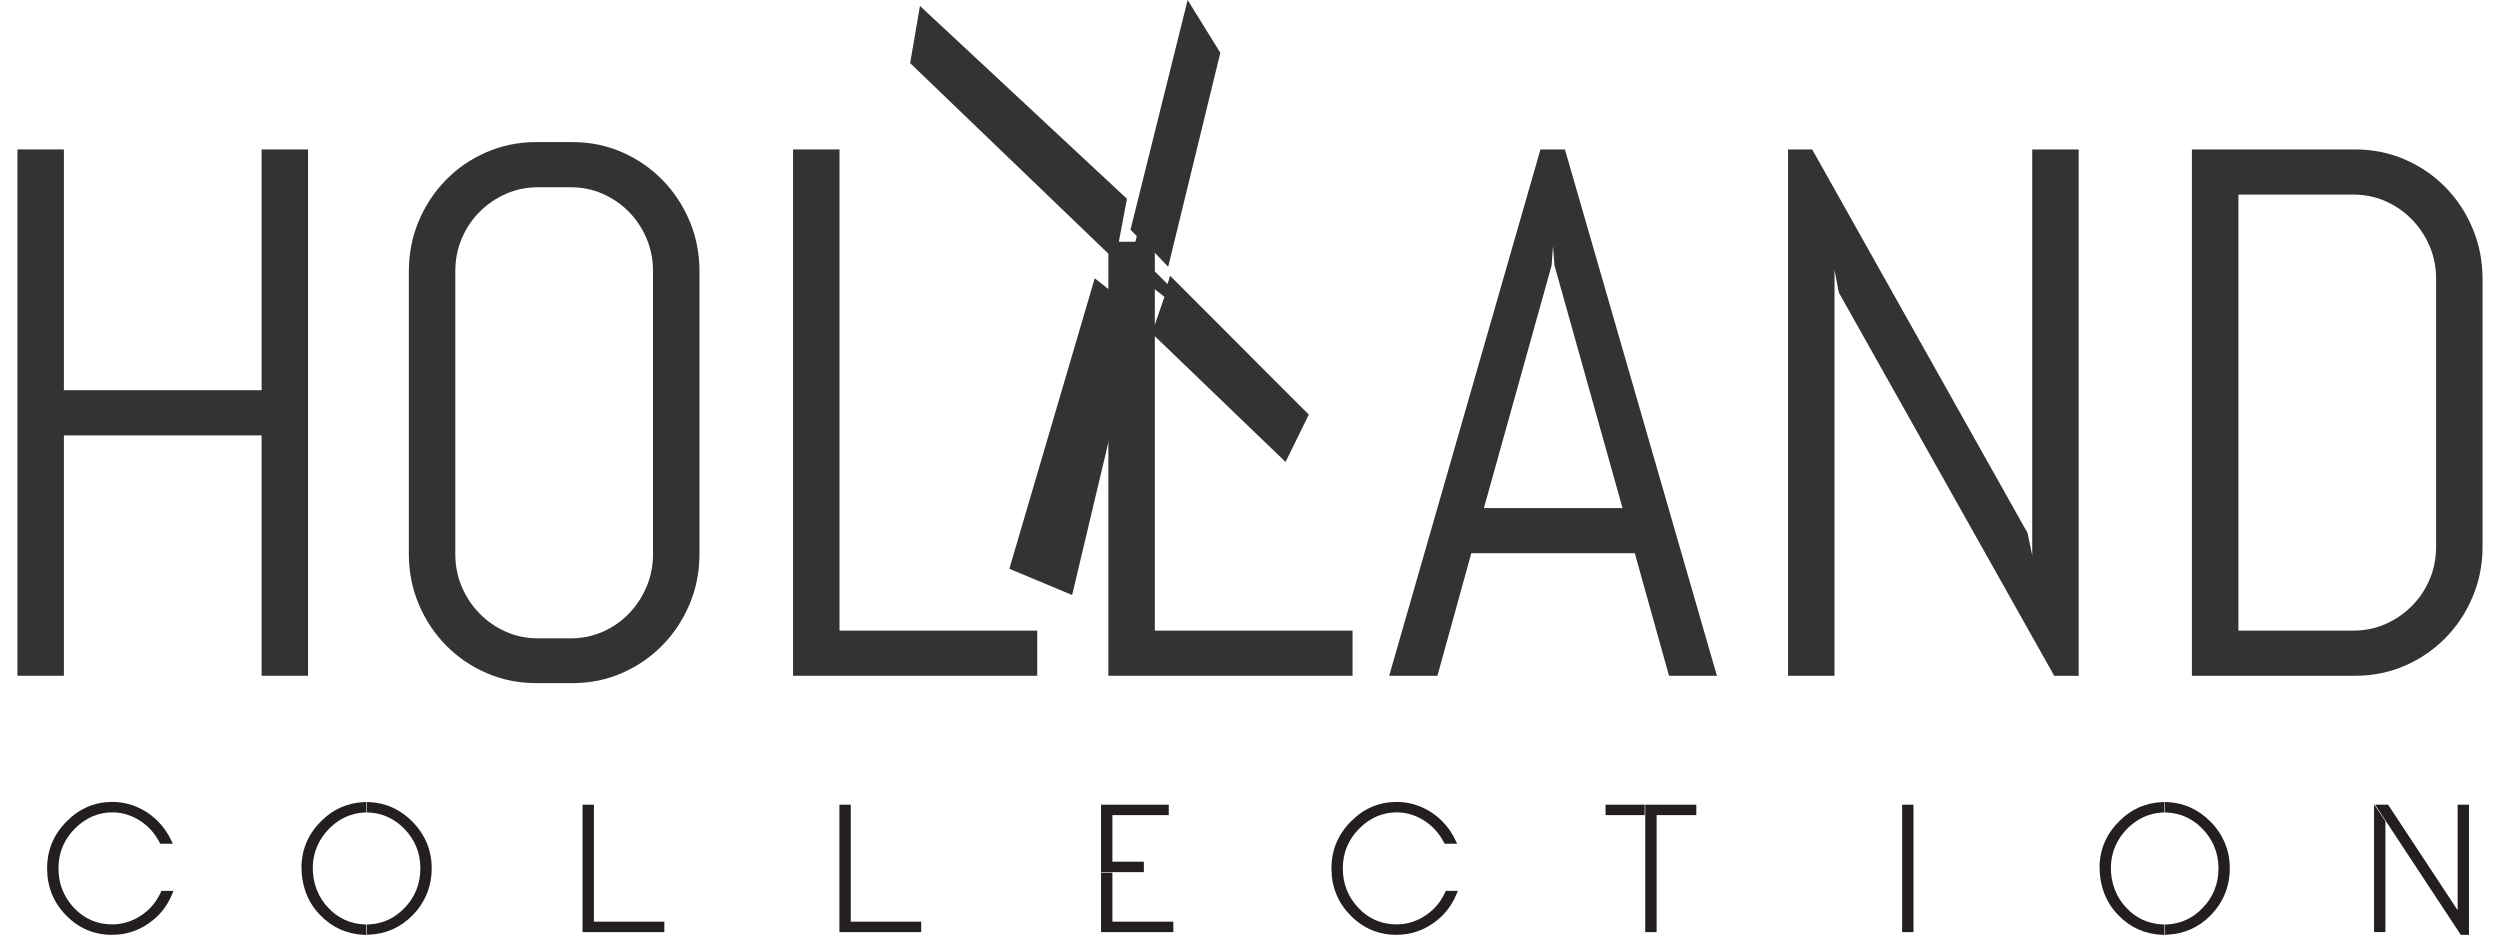 <svg width="143" height="54" viewBox="0 0 143 54" fill="none" xmlns="http://www.w3.org/2000/svg">
<path d="M14.964 38.654V24.904H3.655V38.654H0.997V8.548H3.655V22.32H14.964V8.548H17.621V38.654H14.964Z" fill="#333333"/>
<path d="M37.353 15.519C37.353 14.847 37.229 14.22 36.982 13.64C36.735 13.059 36.398 12.551 35.973 12.117C35.547 11.684 35.049 11.341 34.479 11.088C33.909 10.836 33.295 10.711 32.635 10.711H30.782C30.122 10.711 29.508 10.836 28.937 11.088C28.368 11.341 27.867 11.684 27.434 12.117C27.001 12.551 26.661 13.059 26.414 13.64C26.167 14.22 26.043 14.847 26.043 15.519V31.684C26.043 32.356 26.167 32.982 26.414 33.562C26.661 34.144 27.001 34.655 27.434 35.096C27.867 35.537 28.368 35.884 28.937 36.135C29.508 36.387 30.122 36.513 30.782 36.513H32.635C33.295 36.513 33.909 36.387 34.479 36.135C35.049 35.883 35.547 35.537 35.973 35.096C36.398 34.655 36.735 34.144 36.982 33.562C37.229 32.982 37.353 32.356 37.353 31.684V15.519ZM39.444 34.56C39.066 35.456 38.548 36.24 37.888 36.912C37.229 37.584 36.459 38.112 35.581 38.497C34.702 38.882 33.761 39.074 32.759 39.074H30.658C29.655 39.074 28.711 38.882 27.825 38.497C26.939 38.112 26.167 37.584 25.508 36.912C24.849 36.24 24.33 35.456 23.953 34.56C23.575 33.665 23.386 32.706 23.386 31.684V15.519C23.386 14.497 23.575 13.538 23.953 12.642C24.33 11.747 24.849 10.963 25.508 10.291C26.167 9.619 26.939 9.091 27.825 8.706C28.711 8.321 29.655 8.128 30.658 8.128H32.759C33.761 8.128 34.702 8.321 35.581 8.706C36.459 9.091 37.229 9.619 37.888 10.291C38.548 10.963 39.066 11.747 39.444 12.642C39.821 13.538 40.01 14.497 40.01 15.519V31.684C40.009 32.706 39.821 33.665 39.444 34.56Z" fill="#333333"/>
<path d="M45.363 38.654V8.548H48.02V36.071H59.33V38.654H45.363Z" fill="#333333"/>
<path d="M63.399 38.654V13.828H66.056V36.071H77.366V38.654H63.399Z" fill="#333333"/>
<path d="M84.879 29.06H92.809L88.916 15.183L88.833 14.07L88.752 15.183L84.879 29.06ZM93.51 31.642H84.159L82.221 38.654H79.461L88.114 8.548H89.514L98.207 38.654H95.467L93.51 31.642Z" fill="#333333"/>
<path d="M117.5 38.654L105.181 16.736L104.934 15.434V38.654H102.277V8.548H103.657L115.976 30.487L116.243 31.768V8.548H118.901V38.654H117.5Z" fill="#333333"/>
<path d="M139.345 15.959C139.345 15.287 139.221 14.661 138.975 14.08C138.727 13.499 138.388 12.989 137.955 12.548C137.522 12.106 137.021 11.76 136.451 11.508C135.881 11.257 135.266 11.13 134.607 11.13H128.037V36.071H134.607C135.266 36.071 135.881 35.945 136.451 35.694C137.021 35.442 137.522 35.098 137.955 34.665C138.388 34.231 138.728 33.724 138.975 33.143C139.221 32.562 139.345 31.935 139.345 31.264V15.959ZM141.435 34.14C141.058 35.036 140.54 35.819 139.88 36.491C139.221 37.163 138.449 37.692 137.563 38.076C136.678 38.462 135.733 38.654 134.73 38.654H125.378V8.548H134.73C135.733 8.548 136.677 8.741 137.563 9.125C138.448 9.511 139.221 10.039 139.88 10.71C140.54 11.382 141.058 12.169 141.435 13.072C141.814 13.975 142.002 14.938 142.002 15.959V31.264C142.002 32.286 141.814 33.245 141.435 34.14Z" fill="#333333"/>
<path d="M65.427 17.396L65.539 16.99L65.825 17.216L65.681 17.633C65.636 17.564 65.577 17.502 65.507 17.453L65.427 17.396ZM67.933 0L69.803 3.02L66.82 15.261L65.635 14.017L65.383 14.858L66.784 16.249L66.928 15.773L74.863 23.715L73.535 26.424L65.886 19.067L66.605 16.981L65.168 15.846L64.665 17.676L65.132 18.006L61.326 34.035L57.735 32.535L62.619 15.919L64.019 17.018L64.306 15.919L63.696 15.481L63.875 14.968L52.061 3.611L52.621 0.339L64.462 11.37L63.983 13.907L64.797 14.444L65.025 13.505L64.665 13.138L67.933 0Z" fill="#333333"/>
<path d="M9.197 51.039C8.95 51.585 8.573 52.031 8.076 52.364C7.565 52.703 7.006 52.875 6.416 52.875C5.56 52.875 4.828 52.558 4.237 51.934C3.645 51.307 3.345 50.549 3.345 49.681C3.338 48.788 3.662 48.011 4.307 47.37C4.919 46.772 5.632 46.467 6.427 46.467C6.982 46.467 7.517 46.63 8.015 46.948C8.48 47.248 8.855 47.664 9.127 48.185L9.167 48.261H9.884L9.788 48.059C9.486 47.417 9.029 46.885 8.43 46.479C7.809 46.076 7.134 45.869 6.427 45.869C5.444 45.869 4.58 46.228 3.859 46.938C3.079 47.696 2.688 48.621 2.696 49.682C2.696 50.722 3.058 51.62 3.772 52.35C4.494 53.094 5.38 53.473 6.406 53.473C7.171 53.473 7.871 53.257 8.484 52.83C9.098 52.417 9.555 51.852 9.843 51.151L9.923 50.956H9.234L9.197 51.039Z" fill="#231F20"/>
<path d="M18.405 46.937C17.663 47.652 17.272 48.529 17.243 49.542V49.545C17.243 50.676 17.605 51.62 18.319 52.35C18.997 53.052 19.835 53.428 20.81 53.473L20.957 53.48V52.883L20.823 52.876C20.02 52.836 19.335 52.519 18.782 51.932C18.49 51.633 18.263 51.272 18.107 50.859C17.951 50.446 17.878 50.009 17.892 49.56C17.918 48.721 18.242 47.984 18.854 47.371C19.418 46.819 20.08 46.517 20.824 46.478L20.957 46.471V45.874L20.809 45.882C19.879 45.924 19.069 46.279 18.405 46.937Z" fill="#231F20"/>
<path d="M21.137 45.88L20.989 45.873V46.471L21.123 46.477C21.891 46.518 22.568 46.831 23.132 47.411C23.738 48.038 24.045 48.798 24.045 49.67C24.045 50.557 23.738 51.322 23.132 51.942C22.574 52.522 21.898 52.835 21.123 52.875L20.989 52.882V53.469L21.136 53.462C22.083 53.419 22.906 53.051 23.585 52.37C24.32 51.62 24.693 50.708 24.693 49.66C24.693 48.64 24.32 47.742 23.584 46.991C22.893 46.298 22.068 45.924 21.137 45.88Z" fill="#231F20"/>
<path d="M33.971 46.028H33.322V53.316H38V52.718H33.971V46.028Z" fill="#231F20"/>
<path d="M48.663 46.028H48.015V53.316H52.692V52.718H48.663V46.028Z" fill="#231F20"/>
<path d="M66.853 46.625V46.028H62.98V49.886H65.429V49.289H63.629V46.625H66.853Z" fill="#231F20"/>
<path d="M63.629 49.917H62.98V53.316H67.114V52.718H63.629V49.917Z" fill="#231F20"/>
<path d="M82.661 51.039C82.416 51.585 82.039 52.031 81.541 52.364C81.03 52.703 80.471 52.875 79.881 52.875C79.026 52.875 78.293 52.558 77.702 51.934C77.109 51.307 76.81 50.548 76.81 49.681C76.803 48.788 77.126 48.01 77.772 47.37C78.383 46.772 79.096 46.467 79.891 46.467C80.448 46.467 80.982 46.63 81.479 46.948C81.944 47.248 82.318 47.664 82.593 48.185L82.632 48.261H83.348L83.252 48.059C82.95 47.417 82.494 46.885 81.894 46.479C81.273 46.075 80.599 45.869 79.891 45.869C78.908 45.869 78.043 46.228 77.323 46.937C76.544 47.696 76.153 48.62 76.16 49.681C76.16 50.721 76.522 51.618 77.236 52.349C77.959 53.093 78.844 53.472 79.871 53.472C80.636 53.472 81.335 53.256 81.948 52.829C82.562 52.416 83.02 51.851 83.308 51.15L83.389 50.956H82.7L82.661 51.039Z" fill="#231F20"/>
<path d="M94.109 53.316H94.758V46.625H97.029V46.028H94.109V53.316Z" fill="#231F20"/>
<path d="M94.077 46.028H91.837V46.625H94.077V46.028Z" fill="#231F20"/>
<path d="M109.451 46.028H108.802V53.316H109.451V46.028Z" fill="#231F20"/>
<path d="M123.988 45.88L123.84 45.873V46.471L123.974 46.477C124.743 46.518 125.419 46.831 125.984 47.411C126.589 48.038 126.897 48.798 126.897 49.67C126.897 50.557 126.59 51.322 125.984 51.942C125.425 52.522 124.75 52.835 123.974 52.875L123.84 52.882V53.469L123.988 53.462C124.934 53.419 125.758 53.051 126.436 52.37C127.171 51.62 127.544 50.708 127.544 49.66C127.544 48.64 127.171 47.742 126.436 46.991C125.744 46.298 124.92 45.924 123.988 45.88Z" fill="#231F20"/>
<path d="M121.257 46.937C120.514 47.652 120.122 48.529 120.093 49.542V49.545C120.093 50.676 120.455 51.62 121.169 52.35C121.847 53.052 122.686 53.428 123.661 53.473L123.808 53.48V52.883L123.675 52.876C122.871 52.836 122.185 52.519 121.633 51.932C121.341 51.633 121.114 51.272 120.958 50.859C120.802 50.445 120.729 50.009 120.743 49.56C120.769 48.721 121.093 47.984 121.705 47.371C122.27 46.819 122.932 46.517 123.675 46.478L123.808 46.471V45.874L123.66 45.882C122.729 45.924 121.919 46.279 121.257 46.937Z" fill="#231F20"/>
<path d="M140.578 52.065L136.599 46.028H135.853L140.758 53.474H141.227V46.028H140.578V52.065Z" fill="#231F20"/>
<path d="M135.796 53.316H136.445V46.975L135.796 46.01V53.316Z" fill="#231F20"/>
</svg>
